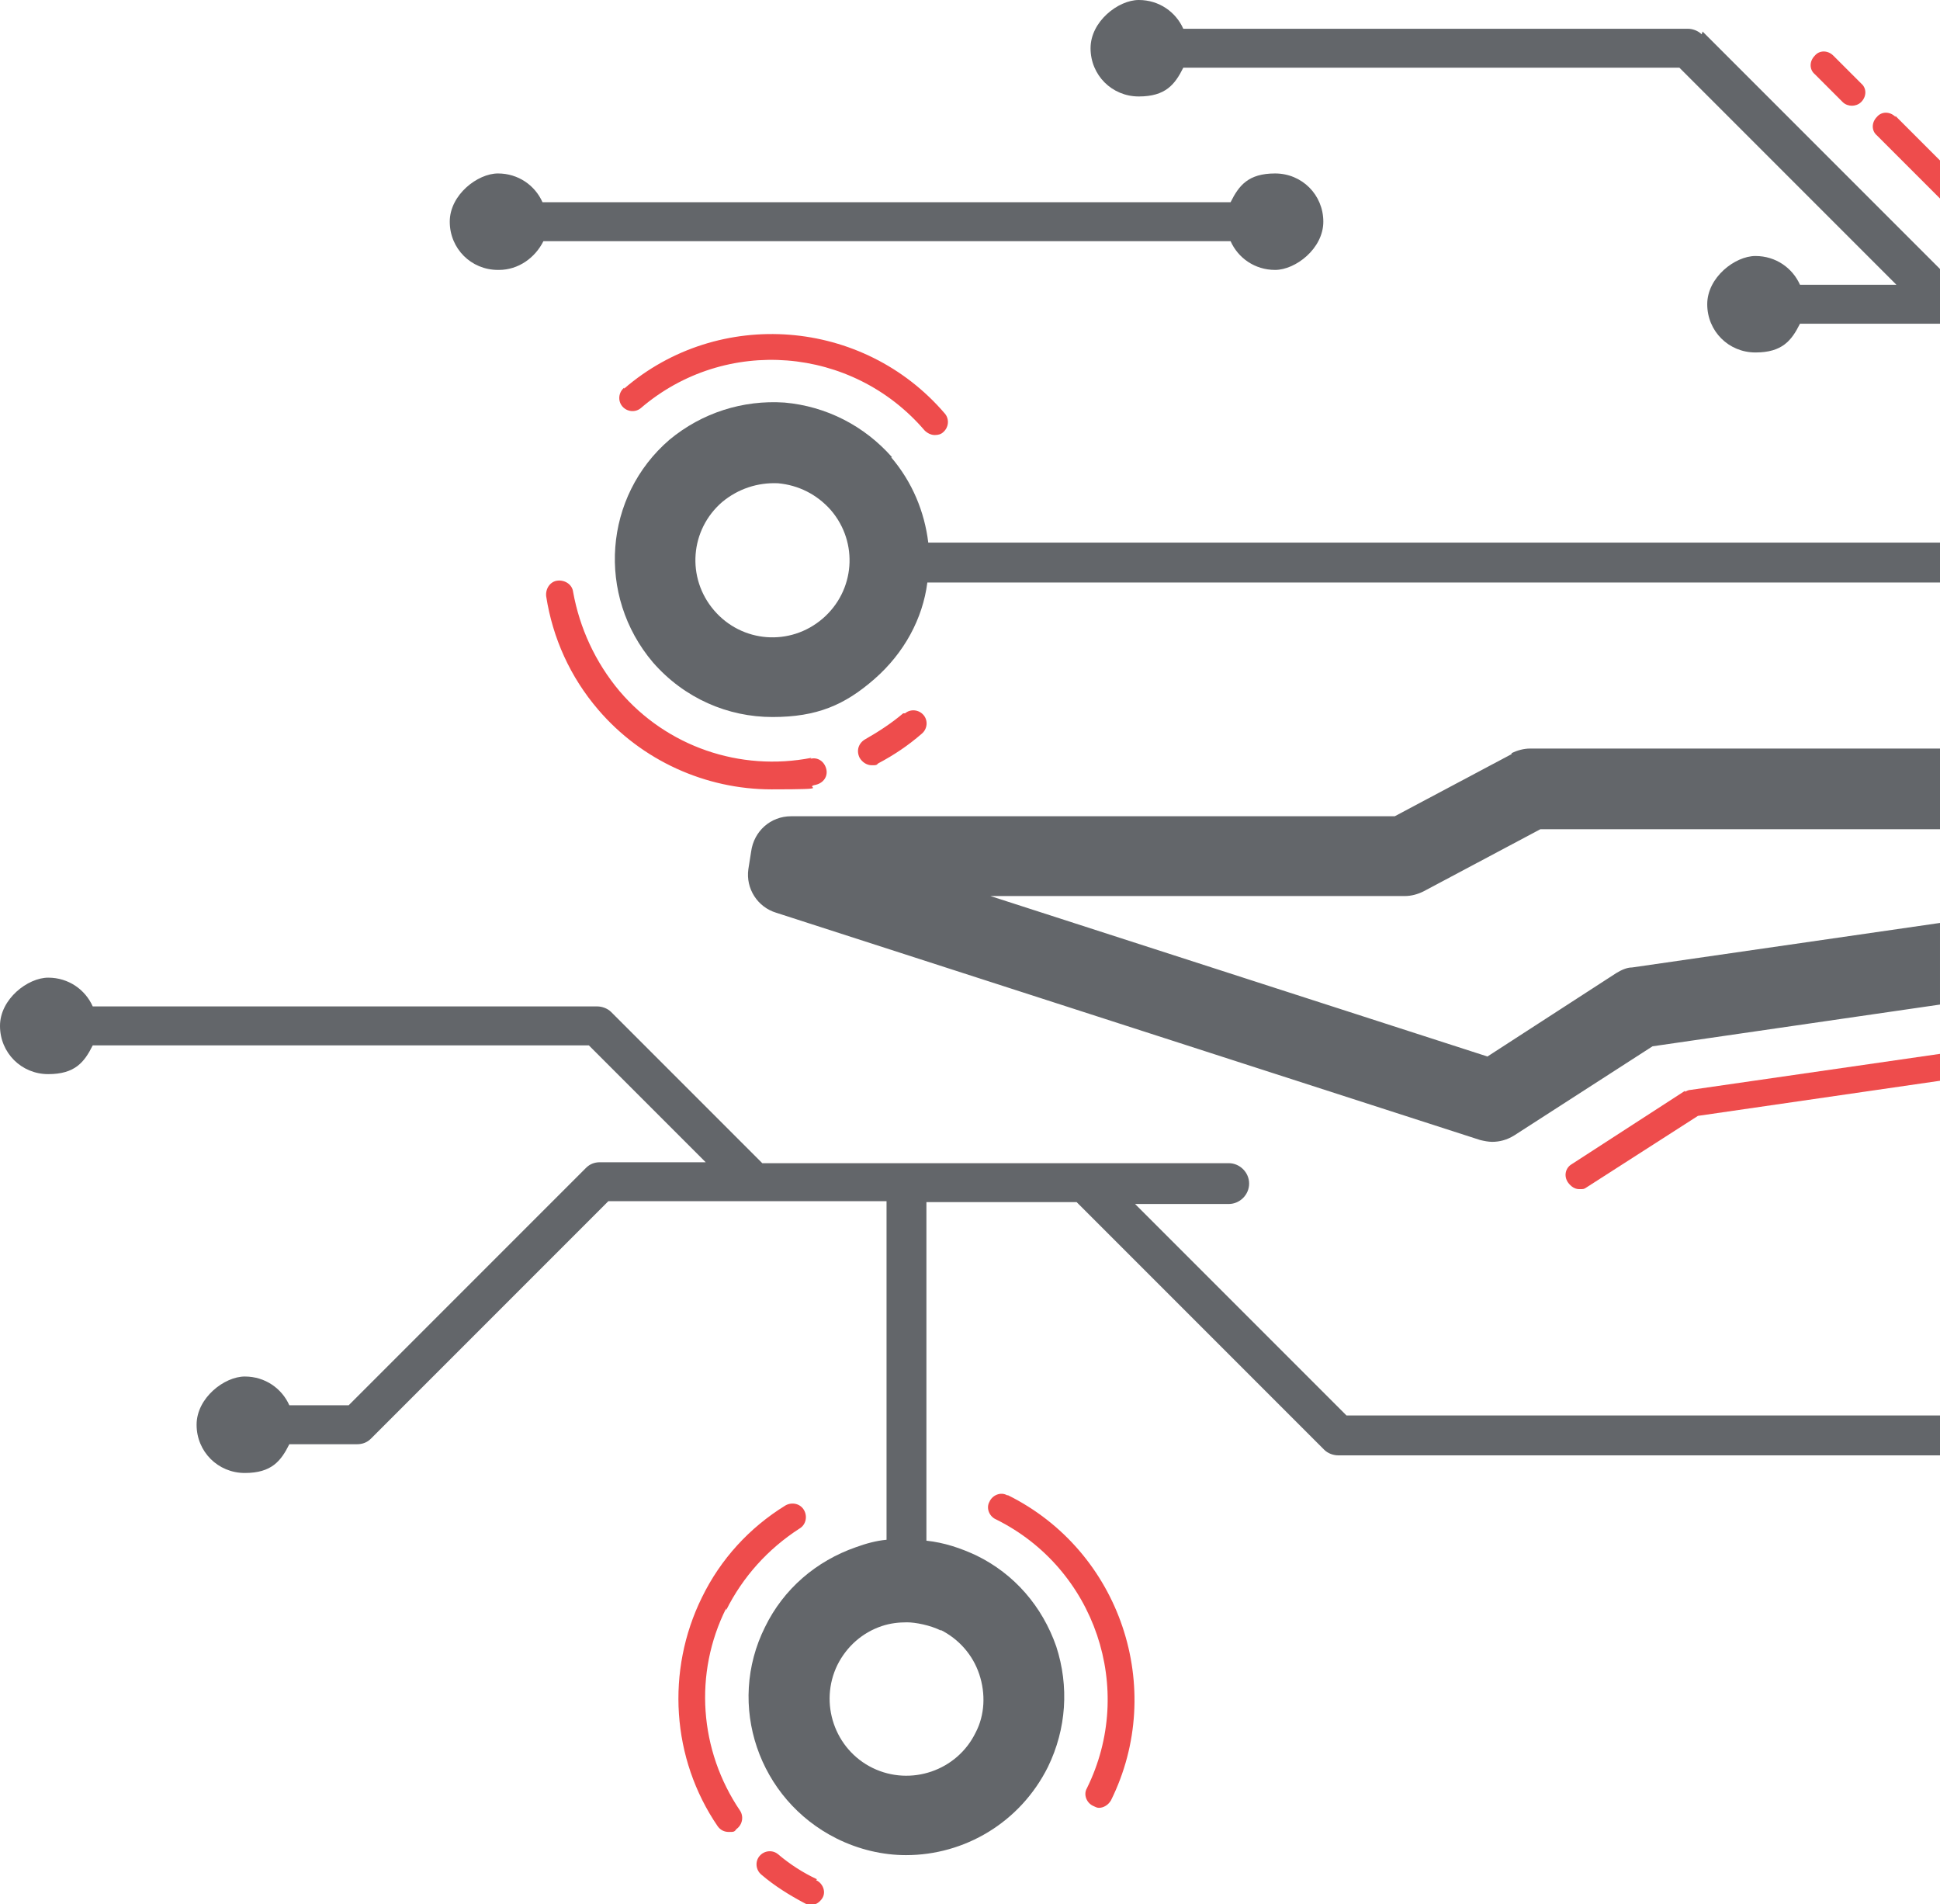<?xml version="1.0" encoding="UTF-8"?><svg id="Capa_1" xmlns="http://www.w3.org/2000/svg" viewBox="0 0 209.2 205.3"><defs><style>.cls-1{fill:#ee4c4c;}.cls-2{fill:#63666a;}</style></defs><path class="cls-2" d="m163,81.3l-12.6,6.7h-65.1c-2.2,0-4,1.6-4.3,3.8l-.3,1.9c-.3,2.1,1,4.1,3,4.7l75.9,24.5c.4.1.9.2,1.3.2.8,0,1.6-.2,2.4-.7l14.9-9.6,31-4.5v-8.8l-33.2,4.8c-.6,0-1.2.3-1.7.6l-13.9,9-53.6-17.3h44.7c.7,0,1.4-.2,2-.5l12.6-6.7h43.1v-8.7h-44.2c-.7,0-1.4.2-2,.5Zm-40.8,48.5h10.3c1.2,0,2.2-1,2.2-2.2s-1-2.2-2.2-2.2h-50.3l-16.3-16.3c-.4-.4-1-.6-1.5-.6H10c-.8-1.8-2.6-3.1-4.8-3.1s-5.2,2.3-5.2,5.2,2.3,5.2,5.2,5.2,3.9-1.3,4.8-3.1h53.5l12.6,12.6h-11.4c-.6,0-1.1.2-1.5.6l-25.6,25.6h-6.4c-.8-1.8-2.6-3.1-4.8-3.1s-5.2,2.3-5.2,5.2,2.3,5.2,5.2,5.2,3.9-1.3,4.8-3.1h7.3c.6,0,1.1-.2,1.5-.6l25.6-25.6h30v36.5c-1.1.1-2.2.4-3.3.8-4.3,1.5-7.8,4.5-9.8,8.6-4.2,8.4-.7,18.6,7.7,22.8,2.4,1.2,5,1.8,7.5,1.8,6.3,0,12.3-3.5,15.3-9.5,2-4.1,2.3-8.7.9-13-1.5-4.3-4.5-7.8-8.6-9.8-1.7-.8-3.5-1.4-5.4-1.6v-36.5h16.2l26.7,26.7c.4.4,1,.6,1.5.6h65v-4.3h-64.1l-23-23Zm-20.8,45.9c2,1,3.5,2.7,4.2,4.8s.6,4.4-.4,6.3c-2,4.1-7,5.8-11.1,3.8-4.1-2-5.8-7-3.8-11.1,1-2,2.7-3.5,4.8-4.2.9-.3,1.8-.4,2.7-.4s2.5.3,3.7.9Zm-5.2-126.4c-3-3.4-7.1-5.5-11.6-5.9-4.5-.3-8.9,1.1-12.4,4-7.1,6.1-7.9,16.8-1.8,24,3.4,3.9,8.1,5.9,12.9,5.9s7.8-1.3,11-4.1c3.2-2.8,5.2-6.5,5.7-10.4h109.2v-4.3h-109.1c-.4-3.3-1.7-6.5-4-9.2Zm-7.5,17.4c-3.5,3-8.7,2.6-11.7-.9-3-3.5-2.6-8.7.9-11.7,1.7-1.4,3.8-2.1,6-2,2.2.2,4.2,1.2,5.7,2.9,3,3.5,2.6,8.7-.9,11.7ZM183.5,3.7c-.4-.4-1-.6-1.5-.6h-54.4c-.8-1.8-2.6-3.1-4.8-3.1s-5.2,2.3-5.2,5.2,2.3,5.2,5.2,5.2,3.9-1.3,4.8-3.1h53.5l23.4,23.4h-10.4c-.8-1.8-2.6-3.1-4.8-3.1s-5.2,2.3-5.2,5.2,2.3,5.2,5.2,5.2,3.9-1.3,4.8-3.1h15.3v-5.7l-25.8-25.8ZM53.8,29.1c2.1,0,3.9-1.3,4.8-3.1h74.1c.8,1.8,2.6,3.1,4.8,3.1s5.2-2.3,5.2-5.2-2.3-5.2-5.2-5.2-3.9,1.3-4.8,3.1H58.5c-.8-1.8-2.6-3.1-4.8-3.1s-5.2,2.3-5.2,5.2,2.3,5.2,5.2,5.2Z"/><path class="cls-1" d="m87.5,81.7c-7.7,1.5-15.6-1.2-20.7-7.2-2.6-3.1-4.3-6.8-5-10.7-.1-.8-.9-1.3-1.7-1.2-.8.1-1.3.9-1.2,1.7.7,4.5,2.6,8.7,5.6,12.2,4.7,5.5,11.6,8.6,18.7,8.6s3.2-.2,4.8-.5c.8-.2,1.3-.9,1.1-1.7-.2-.8-.9-1.3-1.7-1.1Zm9.9-4.8c-1.3,1.1-2.7,2-4.1,2.8-.7.4-1,1.2-.6,2,.3.5.8.8,1.3.8s.5,0,.7-.2c1.7-.9,3.2-1.9,4.7-3.2.6-.5.7-1.4.2-2s-1.4-.7-2-.2Zm-30.1-35.1c-.6.5-.7,1.4-.2,2s1.4.7,2,.2c9.1-7.8,22.8-6.7,30.6,2.4.3.3.7.5,1.1.5s.7-.1.9-.3c.6-.5.7-1.4.2-2-8.8-10.3-24.4-11.5-34.6-2.7Zm11,131.8c1.8-3.6,4.5-6.6,7.9-8.8.7-.4.9-1.3.5-2-.4-.7-1.3-.9-2-.5-3.9,2.4-7,5.8-9,9.9-3.9,7.9-3.3,17.4,1.7,24.7.3.4.7.6,1.2.6s.6,0,.8-.3c.7-.5.8-1.4.4-2-4.4-6.5-5-14.8-1.5-21.8Zm9.8,29c-1.5-.7-2.9-1.6-4.2-2.7-.6-.5-1.5-.4-2,.2-.5.6-.4,1.5.2,2,1.4,1.2,3,2.2,4.7,3.1.2.1.4.2.6.2.5,0,1-.3,1.3-.8.4-.7,0-1.6-.7-1.9Zm20.5-41.4c-.7-.4-1.6,0-1.9.7-.4.7,0,1.6.7,1.9,10.7,5.3,15.1,18.3,9.8,29-.4.7,0,1.6.7,1.9.2.1.4.2.6.2.5,0,1-.3,1.3-.8,6-12.1,1-26.9-11.1-32.9Zm73.1-43.6l-12.2,7.9c-.7.4-.9,1.3-.4,2,.3.4.7.7,1.2.7s.5,0,.8-.2l12-7.7,26.2-3.8v-2.9l-27,3.9c-.2,0-.4.1-.6.2Zm17-106.6c.3.3.7.4,1,.4s.7-.1,1-.4c.6-.6.6-1.5,0-2l-3-3c-.6-.6-1.5-.6-2,0-.6.6-.6,1.5,0,2l3,3Zm5.7,1.6c-.6-.6-1.5-.6-2,0-.6.6-.6,1.5,0,2l6.9,6.9v-4.1l-4.9-4.9Z"/></svg>